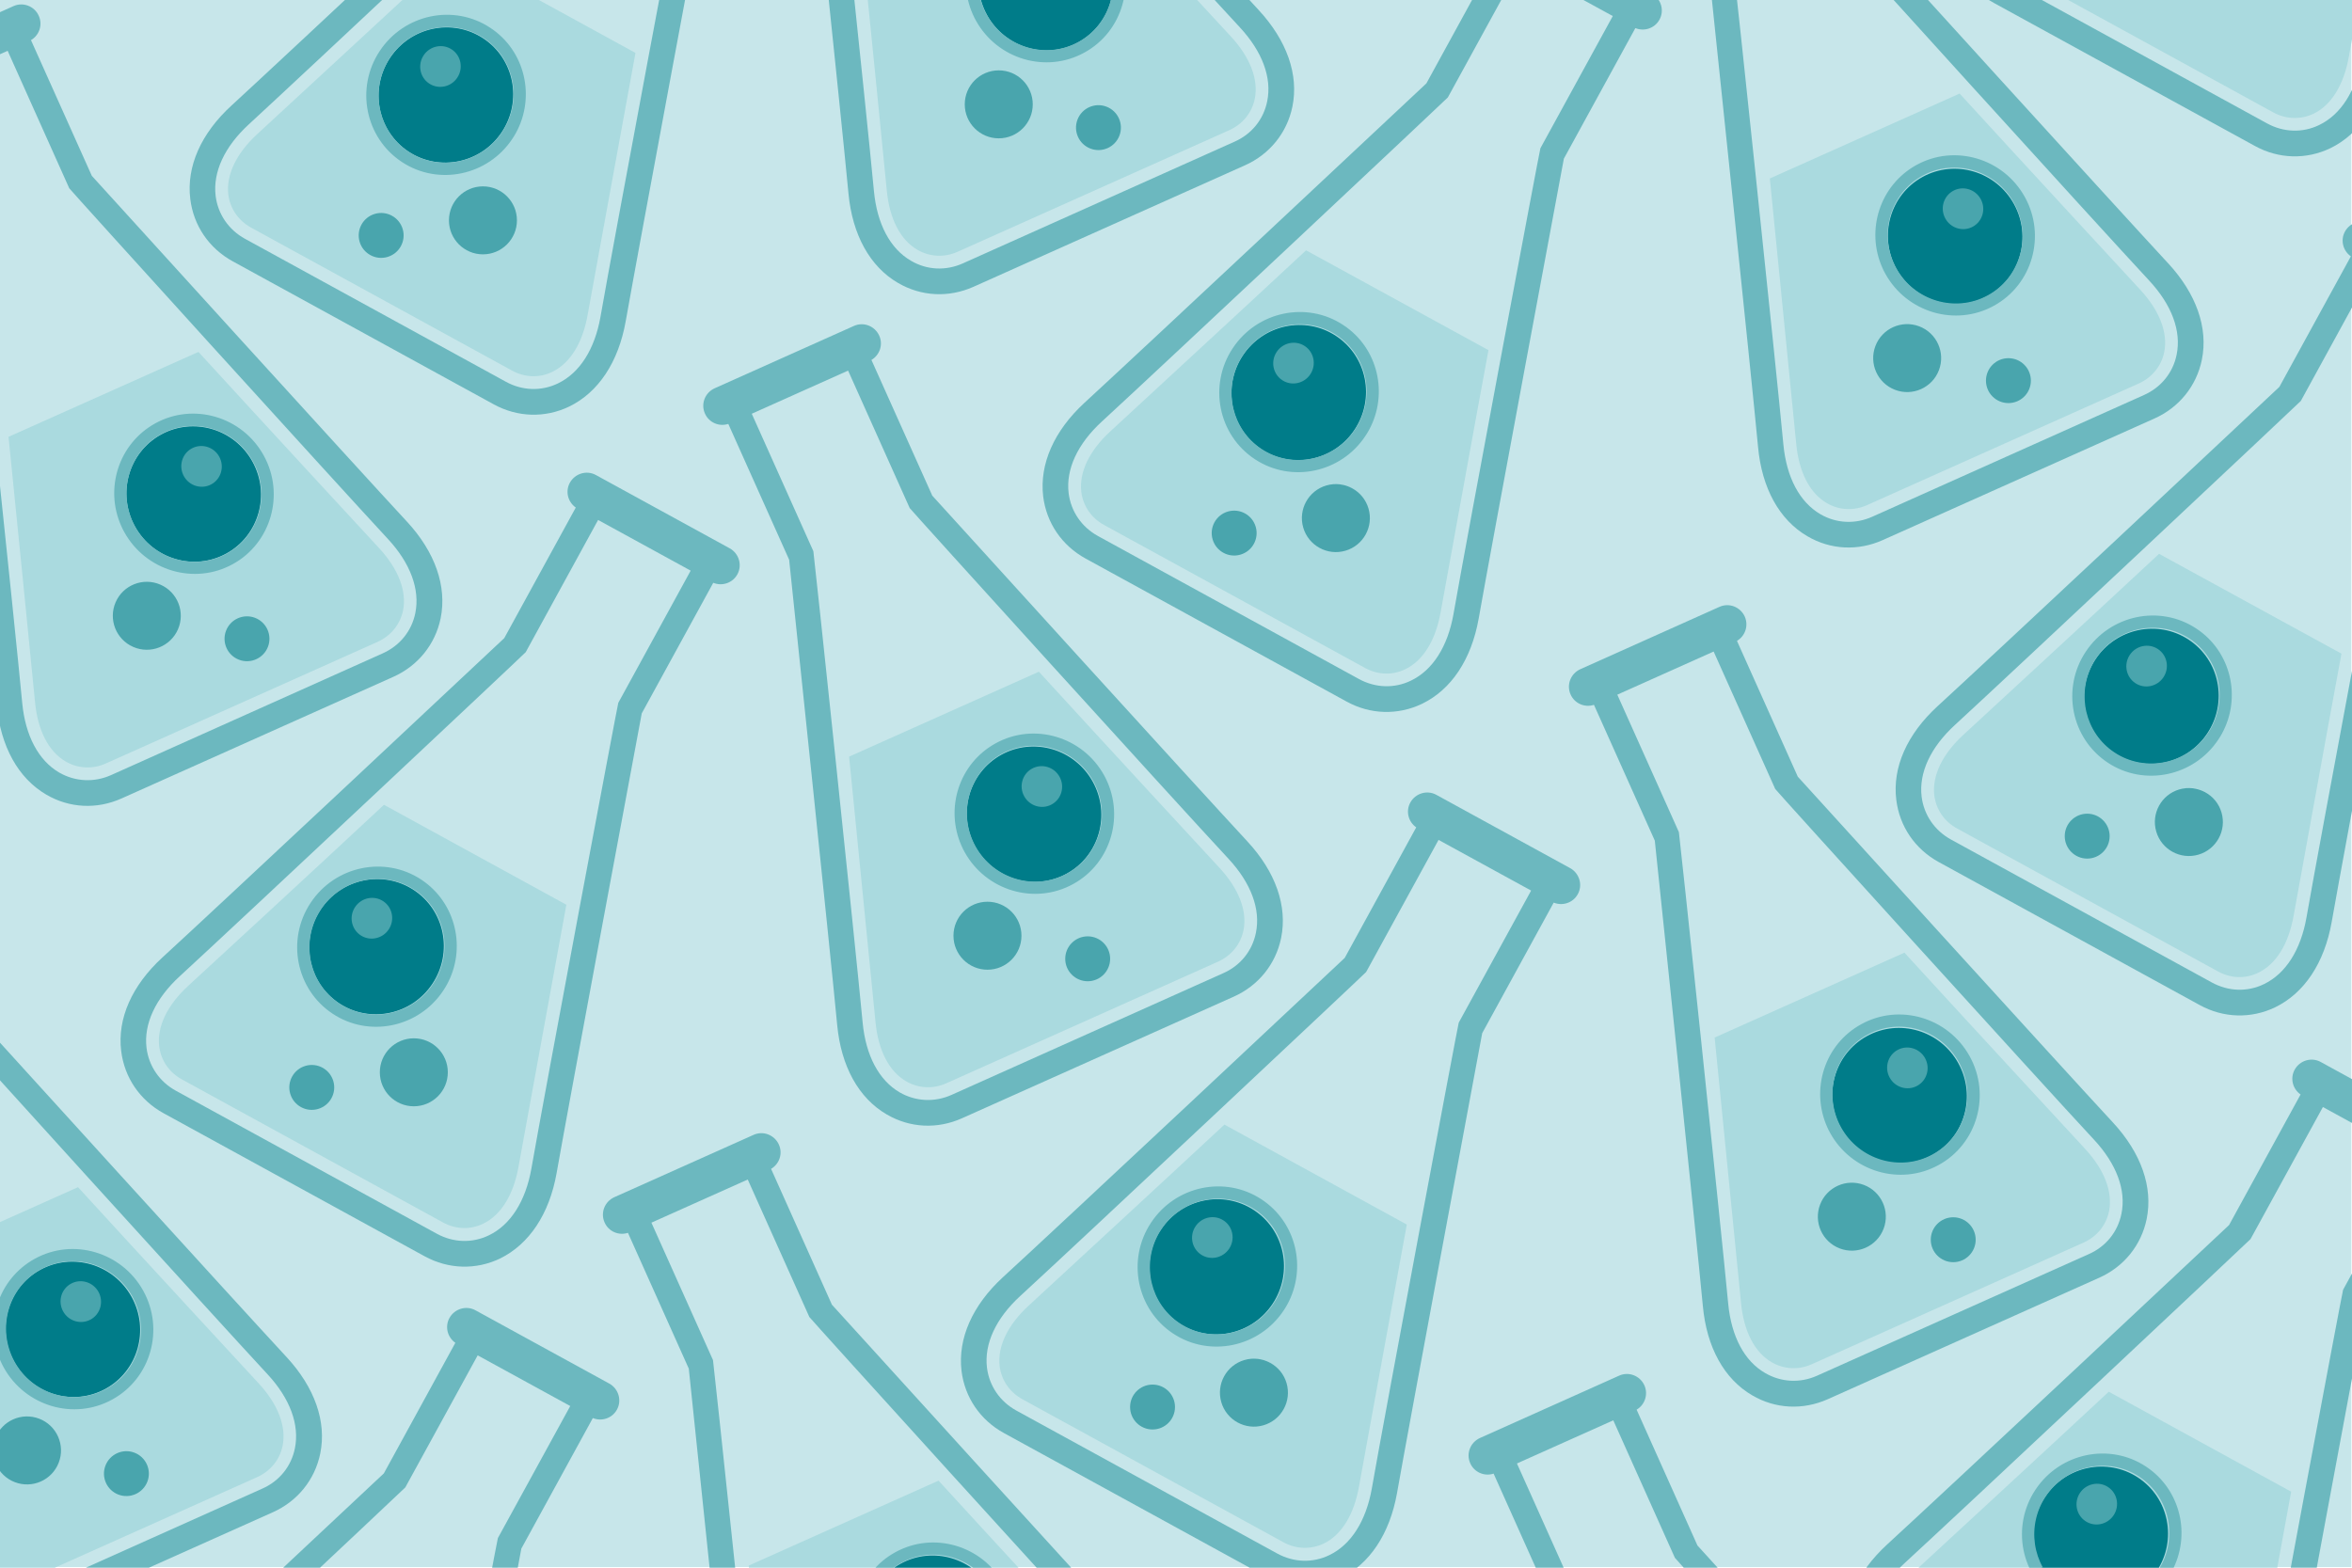 <?xml version="1.0" encoding="UTF-8"?> <!-- Generator: Adobe Illustrator 26.2.1, SVG Export Plug-In . SVG Version: 6.00 Build 0) --> <svg xmlns="http://www.w3.org/2000/svg" xmlns:xlink="http://www.w3.org/1999/xlink" version="1.1" id="Layer_1" x="0px" y="0px" viewBox="0 0 1875 1250" style="enable-background:new 0 0 1875 1250;" xml:space="preserve"> <style type="text/css"> .st0{clip-path:url(#SVGID_00000025422510010162256800000004598890115154453922_);} .st1{fill:#C7E6EA;} .st2{fill:#AADADF;} .st3{fill:#6CB8BF;} .st4{fill:#007C89;} .st5{fill:url(#SVGID_00000088090448843608393730000008213497309908382904_);} .st6{fill:#49A5AD;} .st7{fill:url(#SVGID_00000033342579197604842310000009740490207224842681_);} .st8{fill:url(#SVGID_00000098918215898113141900000014856826152142004895_);} .st9{fill:url(#SVGID_00000097498266355150940430000003679703310943754666_);} .st10{fill:url(#SVGID_00000181809730320204173760000000015193077195207857_);} .st11{fill:url(#SVGID_00000013168057071410595900000017927604204993614491_);} .st12{fill:url(#SVGID_00000114057527681930629250000008163072347425228722_);} .st13{fill:url(#SVGID_00000097494924285016854680000001851719812788544444_);} .st14{fill:url(#SVGID_00000040560595051227209500000000831229334739284866_);} .st15{fill:url(#SVGID_00000181779566439659407280000002315179609000347298_);} .st16{fill:url(#SVGID_00000096046295698809827190000001849834206078086796_);} .st17{fill:url(#SVGID_00000035522560405270334260000011359015019222625461_);} .st18{fill:url(#SVGID_00000053527254977667429070000002864757159043359388_);} .st19{clip-path:url(#SVGID_00000114056851663366387780000007857996939093326996_);} </style> <g id="a"> </g> <g id="b"> </g> <g id="c"> </g> <g id="d"> </g> <g id="e"> </g> <g id="f"> </g> <g id="g"> </g> <g id="h"> <g> <defs> <rect id="SVGID_1_" width="1875" height="1250"></rect> </defs> <clipPath id="SVGID_00000039110820311100006800000005845917796781849500_"> <use xlink:href="#SVGID_1_" style="overflow:visible;"></use> </clipPath> <g style="clip-path:url(#SVGID_00000039110820311100006800000005845917796781849500_);"> <rect x="-0.5" y="-0.5" class="st1" width="1875" height="1250"></rect> <g> <path class="st2" d="M1826.5,1189.4l-145.4-79.7c-43.1,40.2-154.9,143.3-155.9,144.2c-16.9,15.5-25.1,32.7-23.3,48.3 c1.4,11.3,8,20.9,18.2,26.5l208,114c10.2,5.6,21.9,5.9,32.1,1.1c14.2-6.8,24.2-23,28.2-45.6 C1788.7,1396.9,1815.8,1247.4,1826.5,1189.4L1826.5,1189.4z M1615.6,1350c-8.1-4.4-11-14.5-6.6-22.5c4.4-8,14.5-11,22.5-6.6 c8,4.4,11,14.5,6.6,22.5C1633.7,1351.5,1623.6,1354.4,1615.6,1350z M1694.1,1342.1c-11.7-6.4-16.1-21.2-9.6-32.9 c6.4-11.7,21.2-16,32.9-9.6s16,21.2,9.6,32.9S1705.8,1348.5,1694.1,1342.1L1694.1,1342.1z"></path> <path class="st3" d="M1818.7,1403.5c10.2-57.9,63.5-342.9,67.9-366.7l57-104.1c7.1,2.9,15.4,0.2,19.2-6.7 c4.1-7.4,1.3-16.7-6.1-20.8l-106.6-58.4c-7.4-4.1-16.7-1.3-20.8,6.1c-3.8,6.9-1.6,15.4,4.7,19.8l-57,104.1 c-17.6,16.6-229.1,214.9-272.5,254.6c-24.3,22.3-36.1,48.8-32.9,74.6c2.6,21.2,14.9,39.3,33.9,49.7l208,114 c18.9,10.4,40.9,11,60.1,1.8C1796.9,1460.1,1812.9,1436,1818.7,1403.5L1818.7,1403.5z M1764.7,1453c-13.2,6.4-28.3,5.9-41.5-1.3 l-208-114c-13.1-7.2-21.6-19.7-23.4-34.2c-2.3-19,7.1-39.3,26.5-57.1c45.1-41.4,275.2-257.5,275.8-258.4l57.7-105.3l73.8,40.4 l-57.7,105.3c-0.5,0.9-58.8,311.3-69.3,371.5C1794,1425.8,1782,1444.7,1764.7,1453L1764.7,1453z"></path> <g> <ellipse transform="matrix(0.551 -0.834 0.834 0.551 -268.404 1946.841)" class="st4" cx="1675.5" cy="1222.9" rx="54.1" ry="53.5"></ellipse> <linearGradient id="SVGID_00000141428203081480540040000014362191322188288387_" gradientUnits="userSpaceOnUse" x1="-5703.923" y1="5116.027" x2="-5575.748" y2="5116.027" gradientTransform="matrix(0.48 -0.877 -0.877 -0.48 8872.349 -1264.888)"> <stop offset="0" style="stop-color:#6CB8BF"></stop> <stop offset="1" style="stop-color:#6CB8BF"></stop> </linearGradient> <path style="fill:url(#SVGID_00000141428203081480540040000014362191322188288387_);" d="M1731.2,1253.2 c-0.9,1.6-1.8,3.1-2.8,4.6c-19.5,29.5-59.1,37.8-88.2,18.5c-29.2-19.3-37.1-59-17.6-88.4c19.5-29.5,59.1-37.8,88.2-18.5 C1738.5,1187.7,1747,1224.3,1731.2,1253.2L1731.2,1253.2z M1628.4,1197.2c-13.4,24.5-6.2,55.5,17.2,71l0,0 c24.7,16.3,58.2,9.2,74.7-15.8c16.5-25,9.8-58.6-14.8-74.9s-58.2-9.2-74.7,15.8C1629.9,1194.6,1629.1,1195.9,1628.4,1197.2 L1628.4,1197.2z"></path> <ellipse transform="matrix(0.551 -0.835 0.835 0.551 -251.429 1933.231)" class="st6" cx="1671" cy="1200.3" rx="16.3" ry="16.1"></ellipse> </g> </g> <g> <path class="st2" d="M1387.9,1038.5c2.1,22.8,10.8,39.8,24.5,47.7c9.8,5.7,21.5,6.3,32.1,1.5l216.5-96.9 c10.6-4.8,18-13.8,20.3-25c3.1-15.5-3.7-33.2-19.3-50c-0.9-0.9-104.1-112.7-143.8-156.2l-151.3,67.7 C1372.8,885.9,1387.8,1037.2,1387.9,1038.5L1387.9,1038.5z M1542.2,995.9c-3.8-8.4,0-18.2,8.4-21.9c8.4-3.8,18.2,0,21.9,8.3 s0,18.2-8.4,21.9C1555.8,1008.1,1546,1004.3,1542.2,995.9z M1454.5,977.9c-5.5-12.2,0-26.5,12.2-32c12.2-5.5,26.6,0,32,12.2 c5.5,12.2,0,26.6-12.2,32C1474.3,995.6,1459.9,990.1,1454.5,977.9L1454.5,977.9z"></path> <path class="st3" d="M1396.9,1112.6c18.4,10.8,40.3,11.9,60.1,3.1l216.5-96.9c19.7-8.8,33.5-25.9,37.8-46.8 c5.2-25.4-4.4-52.7-26.9-77c-40-43.1-234.9-257.7-251.2-275.7L1384.7,511c6.6-3.9,9.4-12.2,6.2-19.4 c-3.5-7.7-12.5-11.2-20.2-7.7l-110.9,49.7c-7.7,3.5-11.2,12.5-7.7,20.2c3.2,7.2,11.3,10.6,18.6,8.2l48.5,108.3 c2.5,24.1,32.8,312.4,38.3,371C1360.5,1074.2,1374.5,1099.6,1396.9,1112.6L1396.9,1112.6z M1377.7,1039.4 c-5.7-60.9-38.9-374.9-39.3-375.9l-49.1-109.6l76.8-34.4l49.1,109.6c0.4,1,212.5,234.9,254.2,279.7c17.9,19.3,25.7,40.2,21.8,59 c-2.9,14.4-12.4,26.2-26.1,32.2l-216.5,96.9c-13.6,6.1-28.7,5.3-41.4-2.1C1390.6,1085.3,1380.2,1065.6,1377.7,1039.4 L1377.7,1039.4z"></path> <g> <ellipse transform="matrix(0.876 -0.482 0.482 0.876 -233.114 839.125)" class="st4" cx="1514.6" cy="872.7" rx="53.5" ry="54.1"></ellipse> <linearGradient id="SVGID_00000065046916075866987870000013960298302906643116_" gradientUnits="userSpaceOnUse" x1="-5028.087" y1="2433.994" x2="-4899.913" y2="2433.994" gradientTransform="matrix(-0.409 -0.913 0.913 -0.409 -2735.444 -2663.162)"> <stop offset="0" style="stop-color:#6CB8BF"></stop> <stop offset="1" style="stop-color:#6CB8BF"></stop> </linearGradient> <path style="fill:url(#SVGID_00000065046916075866987870000013960298302906643116_);" d="M1483.7,816.7 c30.6-16.9,69.4-5.4,86.5,25.5c17.1,30.9,6,69.9-24.7,86.7c-30.6,16.9-69.4,5.4-86.5-25.5c-0.9-1.6-1.7-3.2-2.4-4.8 C1443.2,868.5,1454.6,832.7,1483.7,816.7z M1561.6,846.9c-14.4-26.2-47.3-36-73.2-21.7c-25.9,14.3-35.2,47.2-20.8,73.5 c14.4,26.2,47.3,36,73.2,21.7l0,0c24.6-13.5,34.3-43.9,22.8-69.4C1563,849.6,1562.3,848.2,1561.6,846.9L1561.6,846.9z"></path> <ellipse transform="matrix(0.876 -0.482 0.482 0.876 -221.807 839.125)" class="st6" cx="1520.8" cy="850.9" rx="16.1" ry="16.3"></ellipse> </g> <ellipse transform="matrix(0.356 -0.934 0.934 0.356 44.315 2004.476)" class="st6" cx="1477.2" cy="970.1" rx="27.1" ry="27.1"></ellipse> <circle class="st6" cx="1557.1" cy="988.5" r="17.9"></circle> </g> <g> <path class="st2" d="M1866.6,521.2l-145.4-79.6c-43.1,40.2-154.9,143.3-155.9,144.2c-16.9,15.5-25.1,32.7-23.3,48.3 c1.4,11.3,8,21,18.2,26.5l208,114c10.2,5.6,21.9,6,32.1,1c14.2-6.8,24.2-23,28.2-45.6C1828.8,728.7,1855.8,579.1,1866.6,521.2 L1866.6,521.2z M1655.6,681.8c-8.1-4.4-11-14.5-6.6-22.5c4.4-8,14.5-11,22.5-6.6c8,4.4,11,14.5,6.6,22.5 C1673.7,683.2,1663.7,686.2,1655.6,681.8z M1734.2,673.8c-11.7-6.4-16.1-21.2-9.6-32.9c6.4-11.7,21.2-16,32.9-9.6 s16,21.2,9.6,32.9C1760.6,676,1745.9,680.3,1734.2,673.8L1734.2,673.8z"></path> <path class="st3" d="M1858.8,735.2c10.2-58,63.5-342.9,67.9-366.7l57-104.1c7.1,2.9,15.4,0.2,19.2-6.7 c4.1-7.4,1.3-16.7-6.1-20.8l-106.6-58.4c-7.4-4.1-16.7-1.3-20.8,6.1c-3.8,6.9-1.6,15.4,4.7,19.8l-57,104.1 c-17.6,16.6-229.1,214.9-272.5,254.6c-24.3,22.3-36.1,48.8-32.9,74.6c2.6,21.2,14.9,39.3,33.9,49.7l208,114 c18.9,10.4,40.9,11,60.1,1.8C1837,791.9,1853,767.8,1858.8,735.2L1858.8,735.2z M1804.8,784.7c-13.2,6.4-28.3,5.9-41.5-1.3 l-208-114c-13.1-7.2-21.6-19.7-23.4-34.2c-2.3-19,7.1-39.3,26.5-57.1c45.1-41.4,275.2-257.5,275.8-258.4l57.7-105.4l73.8,40.4 L1908,360.1c-0.5,1-58.8,311.3-69.3,371.5C1834.1,757.6,1822.1,776.4,1804.8,784.7L1804.8,784.7z"></path> <g> <ellipse transform="matrix(0.551 -0.834 0.834 0.551 307.163 1680.394)" class="st4" cx="1715.6" cy="554.7" rx="54.1" ry="53.5"></ellipse> <linearGradient id="SVGID_00000018923686210674570730000012731325650155948956_" gradientUnits="userSpaceOnUse" x1="-5098.603" y1="5401.974" x2="-4970.428" y2="5401.974" gradientTransform="matrix(0.48 -0.877 -0.877 -0.48 8872.349 -1264.888)"> <stop offset="0" style="stop-color:#6CB8BF"></stop> <stop offset="1" style="stop-color:#6CB8BF"></stop> </linearGradient> <path style="fill:url(#SVGID_00000018923686210674570730000012731325650155948956_);" d="M1771.3,585c-0.9,1.6-1.8,3.1-2.8,4.6 c-19.5,29.5-59.1,37.8-88.2,18.5c-29.2-19.3-37.1-59-17.6-88.4c19.5-29.5,59.1-37.8,88.2-18.5 C1778.6,519.4,1787.1,556.1,1771.3,585z M1668.5,529c-13.4,24.5-6.2,55.5,17.2,71l0,0c24.7,16.3,58.2,9.2,74.7-15.8 c16.5-25,9.8-58.6-14.8-74.9c-24.7-16.3-58.2-9.2-74.7,15.7C1670,526.3,1669.2,527.6,1668.5,529L1668.5,529z"></path> <ellipse transform="matrix(0.551 -0.835 0.835 0.551 324.15 1666.69)" class="st6" cx="1711.1" cy="532.1" rx="16.3" ry="16.1"></ellipse> </g> <ellipse transform="matrix(0.96 -0.28 0.28 0.96 -113.584 515.439)" class="st6" cx="1745" cy="654.8" rx="27.1" ry="27.1"></ellipse> <circle class="st6" cx="1663.9" cy="666.7" r="17.9"></circle> </g> <g> <path class="st2" d="M1431.9,353.5c2.1,22.8,10.8,39.8,24.5,47.7c9.8,5.7,21.5,6.3,32.1,1.5l216.5-96.9 c10.6-4.8,18-13.9,20.3-25c3.1-15.5-3.7-33.2-19.3-50c-0.9-0.9-104.1-112.7-143.8-156.2l-151.3,67.7 C1416.8,200.9,1431.8,352.2,1431.9,353.5L1431.9,353.5z M1586.2,310.9c-3.8-8.4,0-18.2,8.4-21.9c8.4-3.8,18.2,0,21.9,8.4 s0,18.2-8.4,21.9C1599.8,323.1,1590,319.3,1586.2,310.9z M1498.5,292.9c-5.5-12.2,0-26.5,12.2-32c12.2-5.5,26.6,0,32,12.2 c5.5,12.2,0,26.6-12.2,32C1518.3,310.6,1503.9,305.1,1498.5,292.9L1498.5,292.9z"></path> <path class="st3" d="M1440.9,427.6c18.4,10.8,40.3,11.9,60.1,3l216.5-96.9c19.7-8.8,33.5-25.9,37.8-46.8 c5.2-25.4-4.4-52.7-26.9-77c-40-43.1-234.9-257.7-251.2-275.7L1428.7-174c6.6-3.9,9.4-12.2,6.2-19.4 c-3.5-7.7-12.5-11.2-20.2-7.7l-110.9,49.7c-7.7,3.5-11.2,12.5-7.7,20.2c3.2,7.2,11.3,10.6,18.6,8.2l48.5,108.3 c2.5,24.1,32.8,312.4,38.3,371C1404.5,389.2,1418.5,414.6,1440.9,427.6L1440.9,427.6z M1421.7,354.4 c-5.7-60.9-38.9-374.9-39.3-375.9l-49.1-109.6l76.8-34.4l49.1,109.6c0.4,1,212.5,234.9,254.2,279.7c17.9,19.3,25.7,40.2,21.8,59 c-2.9,14.4-12.4,26.1-26.1,32.2L1492.6,412c-13.6,6.1-28.7,5.4-41.4-2C1434.6,400.3,1424.2,380.6,1421.7,354.4L1421.7,354.4z"></path> <g> <ellipse transform="matrix(0.876 -0.482 0.482 0.876 102.86 775.328)" class="st4" cx="1558.6" cy="187.7" rx="53.5" ry="54.1"></ellipse> <linearGradient id="SVGID_00000125590806173251176610000016743548847843105965_" gradientUnits="userSpaceOnUse" x1="-4420.874" y1="2754.077" x2="-4292.7" y2="2754.077" gradientTransform="matrix(-0.409 -0.913 0.913 -0.409 -2735.444 -2663.162)"> <stop offset="0" style="stop-color:#6CB8BF"></stop> <stop offset="1" style="stop-color:#6CB8BF"></stop> </linearGradient> <path style="fill:url(#SVGID_00000125590806173251176610000016743548847843105965_);" d="M1527.7,131.6 c30.6-16.9,69.4-5.4,86.5,25.5c17.1,30.9,6,69.9-24.7,86.7c-30.6,16.9-69.4,5.4-86.5-25.5c-0.9-1.6-1.7-3.2-2.4-4.8 C1487.2,183.5,1498.6,147.7,1527.7,131.6L1527.7,131.6z M1605.6,161.9c-14.4-26.2-47.3-36-73.2-21.7 c-25.9,14.3-35.2,47.2-20.8,73.5c14.4,26.2,47.3,36,73.2,21.7l0,0c24.6-13.5,34.3-43.9,22.8-69.4 C1607,164.6,1606.3,163.2,1605.6,161.9L1605.6,161.9z"></path> <ellipse transform="matrix(0.876 -0.482 0.482 0.876 114.082 775.402)" class="st6" cx="1564.9" cy="165.9" rx="16.1" ry="16.3"></ellipse> </g> <ellipse transform="matrix(0.356 -0.934 0.934 0.356 712.589 1604.738)" class="st6" cx="1521.1" cy="285.1" rx="27.1" ry="27.1"></ellipse> <circle class="st6" cx="1601.1" cy="303.5" r="17.9"></circle> </g> <g> <path class="st2" d="M1910.6-163.8l-145.4-79.6c-43.1,40.2-154.9,143.3-155.9,144.2c-16.9,15.5-25.1,32.7-23.3,48.3 c1.4,11.3,8,21,18.2,26.5l208,114c10.2,5.6,21.9,5.9,32.1,1.1c14.2-6.8,24.2-23,28.2-45.6 C1872.8,43.7,1899.8-105.9,1910.6-163.8L1910.6-163.8z M1699.6-3.3c-8.1-4.4-11-14.5-6.6-22.5c4.4-8,14.5-11,22.5-6.6 c8,4.4,11,14.5,6.6,22.5C1717.7-1.8,1707.7,1.1,1699.6-3.3z M1778.2-11.2c-11.7-6.4-16.1-21.2-9.6-32.9 c6.4-11.7,21.2-16,32.9-9.6s16,21.2,9.6,32.9C1804.6-9,1789.9-4.7,1778.2-11.2L1778.2-11.2z"></path> <path class="st3" d="M1902.8,50.2c10.2-58,63.5-342.9,67.9-366.7l57-104.1c7.1,2.9,15.4,0.2,19.2-6.7c4.1-7.4,1.3-16.7-6.1-20.8 l-106.6-58.4c-7.4-4.1-16.7-1.3-20.8,6.1c-3.8,6.9-1.6,15.4,4.7,19.8l-57,104.1c-17.6,16.6-229.1,214.9-272.5,254.6 c-24.3,22.3-36.1,48.8-32.9,74.6c2.6,21.2,14.9,39.3,33.9,49.7l208,114c18.9,10.4,40.9,11,60.1,1.8 C1881,106.9,1897,82.8,1902.8,50.2L1902.8,50.2z M1848.8,99.7c-13.2,6.4-28.3,5.9-41.5-1.3l-208-114 c-13.1-7.2-21.6-19.7-23.4-34.2c-2.3-19,7.1-39.3,26.5-57.1c45.1-41.4,275.2-257.5,275.8-258.4l57.7-105.4l73.8,40.4L1952-324.9 c-0.5,1-58.8,311.3-69.3,371.5C1878.1,72.6,1866.1,91.4,1848.8,99.7L1848.8,99.7z"></path> </g> <g> <path class="st2" d="M1121.5,976.4l-145.4-79.7c-43.1,40.2-155,143.3-155.9,144.2c-16.9,15.5-25.1,32.7-23.3,48.3 c1.4,11.3,8,20.9,18.2,26.5l208,114c10.2,5.6,21.9,5.9,32.1,1.1c14.2-6.8,24.2-23,28.2-45.6 C1083.7,1183.9,1110.8,1034.3,1121.5,976.4L1121.5,976.4z M910.5,1137c-8.1-4.4-11-14.5-6.6-22.5c4.4-8,14.5-11,22.5-6.6 c8,4.4,11,14.5,6.6,22.5C928.7,1138.5,918.6,1141.4,910.5,1137z M989.1,1129.1c-11.7-6.4-16.1-21.2-9.6-32.9 c6.4-11.7,21.2-16,32.9-9.6c11.7,6.4,16,21.2,9.6,32.9S1000.8,1135.5,989.1,1129.1L989.1,1129.1z"></path> <path class="st3" d="M1113.7,1190.5c10.2-57.9,63.5-342.9,67.9-366.7l57-104.1c7.1,2.9,15.4,0.2,19.2-6.7 c4.1-7.4,1.3-16.7-6.1-20.8l-106.6-58.4c-7.4-4.1-16.7-1.3-20.8,6.1c-3.8,6.9-1.6,15.4,4.7,19.8l-57,104.1 c-17.6,16.6-229.1,214.9-272.5,254.6c-24.3,22.4-36,48.8-33,74.6c2.6,21.2,14.9,39.3,33.9,49.7l208,114 c19,10.4,40.9,11,60.1,1.8C1091.9,1247.1,1107.9,1223,1113.7,1190.5L1113.7,1190.5z M1059.7,1240c-13.2,6.4-28.3,5.9-41.5-1.3 l-208-114c-13.1-7.2-21.6-19.7-23.4-34.2c-2.3-19,7.1-39.3,26.5-57.1c45.1-41.4,275.3-257.5,275.8-258.4l57.7-105.3l73.8,40.4 l-57.7,105.3c-0.5,1-58.8,311.3-69.3,371.5C1089,1212.8,1077,1231.7,1059.7,1240L1059.7,1240z"></path> <g> <ellipse transform="matrix(0.551 -0.834 0.834 0.551 -407.077 1263.023)" class="st4" cx="970.5" cy="1009.9" rx="54.1" ry="53.5"></ellipse> <linearGradient id="SVGID_00000163042630118082078150000012244145112460395137_" gradientUnits="userSpaceOnUse" x1="-5855.863" y1="5836.649" x2="-5727.688" y2="5836.649" gradientTransform="matrix(0.48 -0.877 -0.877 -0.48 8872.349 -1264.888)"> <stop offset="0" style="stop-color:#6CB8BF"></stop> <stop offset="1" style="stop-color:#6CB8BF"></stop> </linearGradient> <path style="fill:url(#SVGID_00000163042630118082078150000012244145112460395137_);" d="M1026.2,1040.2 c-0.9,1.6-1.8,3.1-2.8,4.6c-19.5,29.5-59.1,37.8-88.2,18.5c-29.2-19.3-37.1-59-17.6-88.4c19.5-29.5,59.1-37.8,88.2-18.5 C1033.5,974.7,1042,1011.3,1026.2,1040.2z M923.4,984.2c-13.4,24.5-6.2,55.5,17.2,71l0,0c24.7,16.3,58.2,9.2,74.7-15.8 c16.5-25,9.9-58.6-14.8-74.9c-24.7-16.3-58.2-9.2-74.7,15.8C924.9,981.6,924.1,982.9,923.4,984.2L923.4,984.2z"></path> <ellipse transform="matrix(0.551 -0.835 0.835 0.551 -390.205 1249.362)" class="st6" cx="966" cy="987.3" rx="16.3" ry="16.1"></ellipse> </g> <ellipse transform="matrix(0.96 -0.28 0.28 0.96 -271.076 324.81)" class="st6" cx="999.9" cy="1110" rx="27.1" ry="27.1"></ellipse> <circle class="st6" cx="918.8" cy="1121.9" r="17.9"></circle> </g> <g> <path class="st2" d="M697.9,814.5c2.1,22.8,10.8,39.8,24.5,47.7c9.8,5.7,21.5,6.3,32.1,1.5L971,766.8c10.6-4.8,18-13.8,20.3-25 c3.1-15.5-3.7-33.2-19.3-50c-0.9-0.9-104.1-112.7-143.8-156.2l-151.3,67.7C682.8,661.9,697.8,813.2,697.9,814.5L697.9,814.5z M852.2,771.9c-3.8-8.4,0-18.2,8.4-21.9c8.4-3.8,18.2,0,21.9,8.3s0,18.2-8.4,21.9C865.8,784.1,856,780.3,852.2,771.9z M764.5,753.9c-5.5-12.2,0-26.5,12.2-32c12.2-5.5,26.6,0,32,12.2c5.5,12.2,0,26.6-12.2,32C784.3,771.6,769.9,766.1,764.5,753.9z "></path> <path class="st3" d="M706.9,888.6c18.5,10.8,40.3,11.9,60.1,3l216.5-96.9c19.7-8.8,33.5-25.9,37.8-46.8 c5.2-25.4-4.4-52.7-26.9-77c-40-43.1-234.9-257.7-251.2-275.7L694.7,287c6.6-3.9,9.5-12.2,6.2-19.4c-3.5-7.7-12.5-11.2-20.2-7.7 l-111,49.7c-7.7,3.5-11.2,12.5-7.7,20.2c3.2,7.2,11.3,10.6,18.6,8.2l48.5,108.3c2.5,24.1,32.8,312.4,38.3,371 C670.5,850.2,684.5,875.6,706.9,888.6L706.9,888.6z M687.7,815.4c-5.7-60.9-38.9-374.9-39.3-375.9l-49.1-109.6l76.8-34.4 l49.1,109.6c0.4,1,212.5,234.9,254.2,279.7c17.9,19.3,25.7,40.2,21.8,59c-2.9,14.4-12.4,26.2-26.1,32.2L758.6,873 c-13.6,6.1-28.7,5.3-41.4-2C700.6,861.3,690.2,841.6,687.7,815.4L687.7,815.4z"></path> <g> <ellipse transform="matrix(0.876 -0.482 0.482 0.876 -210.686 478.398)" class="st4" cx="824.6" cy="648.7" rx="53.5" ry="54.1"></ellipse> <linearGradient id="SVGID_00000084506808314095388270000001652274184366306205_" gradientUnits="userSpaceOnUse" x1="-4541.676" y1="1895.774" x2="-4413.502" y2="1895.774" gradientTransform="matrix(-0.409 -0.913 0.913 -0.409 -2735.444 -2663.162)"> <stop offset="0" style="stop-color:#6CB8BF"></stop> <stop offset="1" style="stop-color:#6CB8BF"></stop> </linearGradient> <path style="fill:url(#SVGID_00000084506808314095388270000001652274184366306205_);" d="M793.7,592.7 c30.6-16.9,69.4-5.4,86.5,25.5c17,30.9,6,69.9-24.7,86.7c-30.6,16.9-69.4,5.4-86.5-25.5c-0.9-1.6-1.7-3.2-2.4-4.8 C753.1,644.5,764.6,608.7,793.7,592.7L793.7,592.7z M871.6,622.9c-14.5-26.2-47.3-36-73.2-21.7c-25.9,14.3-35.2,47.2-20.8,73.5 c14.5,26.2,47.3,36,73.2,21.7l0,0c24.6-13.5,34.3-43.9,22.8-69.4C873,625.6,872.3,624.2,871.6,622.9L871.6,622.9z"></path> <ellipse transform="matrix(0.876 -0.482 0.482 0.876 -199.321 478.501)" class="st6" cx="830.8" cy="626.8" rx="16.1" ry="16.3"></ellipse> </g> <circle class="st6" cx="787.2" cy="746.1" r="27.1"></circle> <circle class="st6" cx="867.1" cy="764.5" r="17.9"></circle> </g> <g> <path class="st2" d="M706.9,151.5c2.1,22.8,10.8,39.8,24.5,47.7c9.8,5.7,21.5,6.3,32.1,1.5L980,103.8c10.6-4.8,18-13.8,20.3-25 c3.1-15.5-3.7-33.2-19.3-50C980,27.9,876.8-83.9,837.1-127.4L685.8-59.7C691.8-1.1,706.8,150.2,706.9,151.5L706.9,151.5z M861.2,108.9c-3.8-8.4,0-18.2,8.4-21.9c8.4-3.8,18.2,0,21.9,8.3s0,18.2-8.4,21.9C874.8,121.1,865,117.3,861.2,108.9z M773.5,90.9c-5.5-12.2,0-26.6,12.2-32c12.2-5.5,26.6,0,32,12.2c5.5,12.2,0,26.6-12.2,32C793.3,108.6,778.9,103.1,773.5,90.9z"></path> <path class="st3" d="M715.9,225.6c18.5,10.8,40.3,11.9,60.1,3.1l216.5-96.9c19.7-8.8,33.5-25.9,37.8-46.8 c5.2-25.4-4.4-52.7-26.9-77c-40-43.1-234.9-257.7-251.2-275.7L703.7-376c6.6-3.9,9.5-12.2,6.2-19.4c-3.5-7.7-12.5-11.2-20.2-7.7 l-111,49.7c-7.7,3.5-11.2,12.5-7.7,20.2c3.2,7.2,11.3,10.6,18.6,8.2l48.5,108.3c2.5,24.1,32.8,312.4,38.3,371 C679.5,187.2,693.5,212.6,715.9,225.6L715.9,225.6z M696.7,152.4c-5.7-60.9-38.9-374.9-39.3-375.9l-49.1-109.6l76.8-34.4 l49.1,109.6c0.4,1,212.5,234.9,254.2,279.7c17.9,19.3,25.7,40.2,21.8,59c-2.9,14.4-12.4,26.2-26.1,32.2L767.6,210 c-13.6,6.1-28.7,5.4-41.4-2.1C709.6,198.3,699.2,178.6,696.7,152.4L696.7,152.4z"></path> <g> <ellipse transform="matrix(0.876 -0.482 0.482 0.876 110.33 400.442)" class="st4" cx="833.6" cy="-14.2" rx="53.5" ry="54.1"></ellipse> <linearGradient id="SVGID_00000085245437333668091910000017908942297041288079_" gradientUnits="userSpaceOnUse" x1="-3940.24" y1="2174.923" x2="-3812.066" y2="2174.923" gradientTransform="matrix(-0.409 -0.913 0.913 -0.409 -2735.444 -2663.162)"> <stop offset="0" style="stop-color:#6CB8BF"></stop> <stop offset="1" style="stop-color:#6CB8BF"></stop> </linearGradient> <path style="fill:url(#SVGID_00000085245437333668091910000017908942297041288079_);" d="M802.7-70.3 c30.6-16.9,69.4-5.4,86.5,25.5c17,30.9,6,69.9-24.7,86.7c-30.6,16.9-69.4,5.4-86.5-25.5c-0.9-1.6-1.7-3.2-2.4-4.8 C762.1-18.5,773.6-54.3,802.7-70.3L802.7-70.3z M880.6-40.1c-14.5-26.2-47.3-36-73.2-21.7c-25.9,14.3-35.2,47.2-20.8,73.5 c14.5,26.2,47.3,36,73.2,21.7l0,0C884.4,19.8,894-10.5,882.6-36C882-37.4,881.3-38.8,880.6-40.1L880.6-40.1z"></path> </g> <circle class="st6" cx="796.2" cy="83.2" r="27.1"></circle> <ellipse transform="matrix(0.356 -0.934 0.934 0.356 468.99 883.906)" class="st6" cx="876.1" cy="101.5" rx="17.9" ry="17.9"></ellipse> </g> <g> <path class="st2" d="M1186.6,279.2l-145.4-79.6c-43.1,40.2-155,143.3-155.9,144.2c-16.9,15.5-25.1,32.7-23.3,48.3 c1.4,11.3,8,21,18.2,26.5l208,114c10.2,5.6,21.9,6,32.1,1c14.2-6.8,24.2-23,28.2-45.6C1148.8,486.7,1175.8,337.1,1186.6,279.2 L1186.6,279.2z M975.6,439.8c-8.1-4.4-11-14.5-6.6-22.5c4.4-8,14.5-11,22.5-6.6c8,4.4,11,14.5,6.6,22.5 C993.7,441.2,983.7,444.2,975.6,439.8z M1054.2,431.8c-11.7-6.4-16.1-21.2-9.6-32.9c6.4-11.7,21.2-16,32.9-9.6s16,21.2,9.6,32.9 C1080.6,434,1065.9,438.3,1054.2,431.8L1054.2,431.8z"></path> <path class="st3" d="M1178.8,493.2c10.2-58,63.5-342.9,67.9-366.7l57-104.1c7.1,2.9,15.4,0.2,19.2-6.7 c4.1-7.4,1.3-16.7-6.1-20.8l-106.6-58.4c-7.4-4.1-16.7-1.3-20.8,6.1c-3.8,6.9-1.6,15.4,4.7,19.8l-57,104.1 C1119.4,83.1,908,281.3,864.6,321.1c-24.3,22.4-36,48.8-33,74.6c2.6,21.2,14.9,39.3,33.9,49.7l208,114 c18.9,10.4,40.9,11,60.1,1.8C1157,549.9,1173,525.8,1178.8,493.2L1178.8,493.2z M1124.8,542.7c-13.2,6.4-28.3,5.9-41.5-1.3 l-208-114c-13.1-7.2-21.6-19.7-23.4-34.2c-2.3-19,7.1-39.3,26.5-57.1c45.1-41.4,275.2-257.5,275.8-258.4l57.7-105.3l73.8,40.4 L1228,118.2c-0.5,0.9-58.8,311.3-69.3,371.5C1154.1,515.6,1142.1,534.4,1124.8,542.7L1124.8,542.7z"></path> <g> <ellipse transform="matrix(0.551 -0.834 0.834 0.551 203.918 1004.414)" class="st4" cx="1035.6" cy="312.7" rx="54.1" ry="53.5"></ellipse> <linearGradient id="SVGID_00000178887638302961360340000012827603488758461826_" gradientUnits="userSpaceOnUse" x1="-5213.103" y1="6114.607" x2="-5084.928" y2="6114.607" gradientTransform="matrix(0.48 -0.877 -0.877 -0.48 8872.349 -1264.888)"> <stop offset="0" style="stop-color:#6CB8BF"></stop> <stop offset="1" style="stop-color:#6CB8BF"></stop> </linearGradient> <path style="fill:url(#SVGID_00000178887638302961360340000012827603488758461826_);" d="M1091.3,343c-0.9,1.6-1.8,3.1-2.8,4.6 c-19.5,29.5-59.1,37.8-88.2,18.5c-29.2-19.3-37.1-59-17.6-88.4c19.5-29.5,59.1-37.8,88.2-18.5 C1098.6,277.4,1107.1,314.1,1091.3,343L1091.3,343z M988.5,287c-13.4,24.5-6.2,55.5,17.2,71l0,0c24.7,16.3,58.2,9.2,74.7-15.8 c16.5-25,9.8-58.6-14.8-74.9s-58.2-9.2-74.7,15.8C990,284.3,989.2,285.6,988.5,287L988.5,287z"></path> <ellipse transform="matrix(0.551 -0.835 0.835 0.551 220.794 990.651)" class="st6" cx="1031.1" cy="290.1" rx="16.3" ry="16.1"></ellipse> </g> <ellipse transform="matrix(0.96 -0.28 0.28 0.96 -73 315.11)" class="st6" cx="1065" cy="412.7" rx="27.1" ry="27.1"></ellipse> <ellipse transform="matrix(0.96 -0.28 0.28 0.96 -79.594 292.837)" class="st6" cx="983.9" cy="424.7" rx="17.9" ry="17.9"></ellipse> </g> <g> <path class="st2" d="M451.5,721.4l-145.4-79.7C263,682,151.2,785.1,150.2,785.9c-16.9,15.5-25.1,32.7-23.3,48.3 c1.4,11.3,8,21,18.2,26.5l208,114c10.2,5.6,21.9,6,32.1,1c14.2-6.8,24.2-23,28.2-45.6C413.7,928.9,440.8,779.3,451.5,721.4 L451.5,721.4z M240.6,882c-8.1-4.4-11-14.5-6.6-22.5c4.4-8,14.5-11,22.5-6.6c8,4.4,11,14.5,6.6,22.5 C258.7,883.4,248.6,886.4,240.6,882L240.6,882z M319.1,874.1c-11.7-6.4-16.1-21.2-9.6-32.9c6.4-11.7,21.2-16,32.9-9.6 s16,21.2,9.6,32.9S330.8,880.5,319.1,874.1L319.1,874.1z"></path> <path class="st3" d="M443.7,935.5c10.2-58,63.5-342.9,67.9-366.7l57-104.1c7.1,2.9,15.4,0.2,19.2-6.7c4.1-7.4,1.3-16.7-6.1-20.8 l-106.6-58.4c-7.4-4.1-16.7-1.3-20.8,6.1c-3.8,6.9-1.6,15.4,4.7,19.8l-57,104.1c-17.6,16.6-229.1,214.9-272.5,254.6 c-24.3,22.3-36.1,48.8-32.9,74.6c2.6,21.2,14.9,39.3,33.9,49.7l208,114c19,10.4,40.9,11,60.1,1.8 C421.9,992.1,437.9,968,443.7,935.5L443.7,935.5z M389.7,985c-13.2,6.4-28.4,5.9-41.5-1.3l-208-114 c-13.1-7.2-21.6-19.7-23.4-34.2c-2.3-19,7.1-39.3,26.5-57.1C188.4,737,418.6,520.9,419.1,520l57.7-105.4l73.8,40.4l-57.7,105.4 c-0.5,1-58.8,311.3-69.3,371.5C419,957.8,407,976.7,389.7,985z"></path> <g> <ellipse transform="matrix(0.551 -0.834 0.834 0.551 -495.002 589.518)" class="st4" cx="300.5" cy="754.9" rx="54.1" ry="53.5"></ellipse> <linearGradient id="SVGID_00000177449319553746344820000007856181133570864825_" gradientUnits="userSpaceOnUse" x1="-5954.163" y1="6546.76" x2="-5825.988" y2="6546.76" gradientTransform="matrix(0.48 -0.877 -0.877 -0.48 8872.349 -1264.888)"> <stop offset="0" style="stop-color:#6CB8BF"></stop> <stop offset="1" style="stop-color:#6CB8BF"></stop> </linearGradient> <path style="fill:url(#SVGID_00000177449319553746344820000007856181133570864825_);" d="M356.2,785.2 c-0.9,1.6-1.8,3.1-2.8,4.6c-19.5,29.5-59.1,37.8-88.2,18.5c-29.2-19.3-37.1-59-17.6-88.4c19.5-29.5,59.1-37.8,88.3-18.5 C363.5,719.7,372.1,756.3,356.2,785.2L356.2,785.2z M253.4,729.2c-13.4,24.5-6.2,55.5,17.2,71l0,0 c24.7,16.3,58.2,9.2,74.7-15.8c16.5-25,9.9-58.6-14.9-74.9c-24.7-16.3-58.2-9.2-74.7,15.8C254.9,726.6,254.1,727.9,253.4,729.2 L253.4,729.2z"></path> <ellipse transform="matrix(0.551 -0.835 0.835 0.551 -478.227 575.848)" class="st6" cx="296.1" cy="732.4" rx="16.3" ry="16.1"></ellipse> </g> <circle class="st6" cx="329.9" cy="855" r="27.1"></circle> <ellipse transform="matrix(0.96 -0.28 0.28 0.96 -233.039 104.492)" class="st6" cx="248.8" cy="866.9" rx="17.9" ry="17.9"></ellipse> </g> <g> <path class="st2" d="M27.9,559.5c2.1,22.8,10.8,39.8,24.5,47.7c9.8,5.7,21.5,6.3,32.1,1.5L301,511.8c10.6-4.8,18-13.9,20.3-25 c3.1-15.5-3.7-33.2-19.3-50c-0.9-0.9-104.1-112.7-143.8-156.2L6.8,348.3C12.8,406.9,27.8,558.2,27.9,559.5z M182.2,516.9 c-3.8-8.4,0-18.2,8.4-21.9c8.4-3.8,18.2,0,21.9,8.4s0,18.2-8.4,21.9C195.8,529.1,186,525.3,182.2,516.9z M94.5,498.9 c-5.5-12.2,0-26.5,12.2-32c12.2-5.5,26.6,0,32,12.2c5.5,12.2,0,26.6-12.2,32C114.3,516.6,99.9,511.1,94.5,498.9L94.5,498.9z"></path> <path class="st3" d="M36.9,633.6c18.5,10.8,40.3,11.9,60.1,3l216.5-96.9c19.7-8.8,33.5-25.9,37.8-46.8 c5.1-25.4-4.4-52.7-26.9-77c-40-43.1-234.9-257.7-251.2-275.7L24.7,32c6.6-3.9,9.5-12.2,6.2-19.4C27.5,4.9,18.4,1.4,10.7,4.9 l-111,49.7c-7.7,3.5-11.2,12.5-7.7,20.2c3.2,7.2,11.3,10.6,18.6,8.2l48.5,108.3c2.5,24.1,32.8,312.4,38.3,371 C0.5,595.2,14.5,620.5,36.9,633.6L36.9,633.6z M17.7,560.4C12,499.5-21.1,185.5-21.6,184.5L-70.7,74.9L6.1,40.5l49.1,109.6 c0.4,1,212.5,234.9,254.1,279.7c17.9,19.3,25.6,40.2,21.8,59c-2.9,14.4-12.4,26.1-26.1,32.2L88.6,618c-13.6,6.1-28.7,5.3-41.4-2 C30.6,606.3,20.2,586.6,17.7,560.4L17.7,560.4z"></path> <g> <ellipse transform="matrix(0.876 -0.482 0.482 0.876 -170.817 123.468)" class="st4" cx="154.6" cy="393.8" rx="53.5" ry="54.1"></ellipse> <linearGradient id="SVGID_00000171720405649018611210000003902602592680495250_" gradientUnits="userSpaceOnUse" x1="-4035.145" y1="1388.476" x2="-3906.971" y2="1388.476" gradientTransform="matrix(-0.409 -0.913 0.913 -0.409 -2735.444 -2663.162)"> <stop offset="0" style="stop-color:#6CB8BF"></stop> <stop offset="1" style="stop-color:#6CB8BF"></stop> </linearGradient> <path style="fill:url(#SVGID_00000171720405649018611210000003902602592680495250_);" d="M123.7,337.6 c30.6-16.9,69.4-5.4,86.5,25.5c17.1,30.9,6,69.9-24.6,86.7c-30.6,16.9-69.4,5.4-86.5-25.5c-0.9-1.6-1.7-3.2-2.4-4.8 C83.2,389.5,94.6,353.7,123.7,337.6L123.7,337.6z M201.6,367.9c-14.4-26.2-47.3-36-73.2-21.7c-25.9,14.3-35.2,47.2-20.8,73.5 c14.4,26.2,47.3,36,73.2,21.7l0,0c24.6-13.5,34.3-43.9,22.9-69.4C203,370.6,202.3,369.2,201.6,367.9L201.6,367.9z"></path> <ellipse transform="matrix(0.876 -0.482 0.482 0.876 -159.4 123.683)" class="st6" cx="160.8" cy="371.8" rx="16.1" ry="16.3"></ellipse> </g> <ellipse transform="matrix(0.398 -0.917 0.917 0.398 -379.951 403.004)" class="st6" cx="117.2" cy="491.1" rx="27.1" ry="27.1"></ellipse> <ellipse transform="matrix(0.356 -0.934 0.934 0.356 -349.174 512.127)" class="st6" cx="197.2" cy="509.5" rx="17.9" ry="17.9"></ellipse> </g> <g> <path class="st2" d="M506.6,42.2L361.2-37.5C318.1,2.7,206.2,105.8,205.3,106.7c-16.9,15.5-25.1,32.7-23.3,48.3 c1.4,11.3,8,20.9,18.2,26.5l208,114c10.2,5.6,21.9,6,32.1,1c14.2-6.9,24.2-23,28.2-45.6C468.8,249.7,495.9,100.1,506.6,42.2 L506.6,42.2z M295.6,202.8c-8.1-4.4-11-14.5-6.6-22.5c4.4-8,14.5-11,22.5-6.6c8,4.4,11,14.5,6.6,22.5 C313.7,204.2,303.7,207.2,295.6,202.8L295.6,202.8z M374.2,194.8c-11.7-6.4-16.1-21.2-9.6-32.9c6.4-11.7,21.2-16,32.9-9.6 s16,21.2,9.6,32.9C400.6,197,385.9,201.3,374.2,194.8L374.2,194.8z"></path> <path class="st3" d="M498.8,256.2c10.2-57.9,63.5-342.9,67.9-366.7l57-104.1c7.1,2.9,15.4,0.2,19.2-6.7 c4.1-7.4,1.3-16.7-6.1-20.8l-106.6-58.4c-7.4-4.1-16.7-1.3-20.8,6.1c-3.8,6.9-1.6,15.4,4.7,19.8l-57,104.1 C439.4-153.9,228,44.3,184.6,84.1c-24.4,22.3-36.1,48.8-32.9,74.6c2.6,21.2,14.9,39.3,33.9,49.7l208,114 c19,10.4,40.9,11,60.1,1.8C477,312.9,493,288.8,498.8,256.2L498.8,256.2z M444.8,305.7c-13.2,6.4-28.4,5.9-41.5-1.3l-208-114 c-13.1-7.2-21.6-19.7-23.4-34.2c-2.3-19,7.1-39.3,26.5-57.1c45.1-41.4,275.2-257.5,275.8-258.4l57.7-105.4l73.8,40.4L548-118.9 c-0.5,0.9-58.8,311.3-69.3,371.5C474.1,278.6,462.1,297.4,444.8,305.7z"></path> <g> <ellipse transform="matrix(0.551 -0.834 0.834 0.551 96.487 330.657)" class="st4" cx="355.6" cy="75.6" rx="54.1" ry="53.5"></ellipse> <linearGradient id="SVGID_00000156563165531551586280000014518903966269346972_" gradientUnits="userSpaceOnUse" x1="-5331.983" y1="6824.838" x2="-5203.808" y2="6824.838" gradientTransform="matrix(0.48 -0.877 -0.877 -0.48 8872.349 -1264.888)"> <stop offset="0" style="stop-color:#6CB8BF"></stop> <stop offset="1" style="stop-color:#6CB8BF"></stop> </linearGradient> <path style="fill:url(#SVGID_00000156563165531551586280000014518903966269346972_);" d="M411.3,106c-0.9,1.6-1.8,3.1-2.8,4.6 c-19.5,29.5-59.1,37.8-88.2,18.5c-29.2-19.3-37.1-59-17.6-88.4c19.5-29.5,59.1-37.8,88.2-18.5C418.6,40.4,427.1,77.1,411.3,106 z M308.5,50c-13.4,24.5-6.2,55.5,17.2,71l0,0c24.7,16.3,58.2,9.2,74.7-15.8c16.5-25,9.9-58.6-14.9-74.9s-58.2-9.2-74.7,15.8 C310,47.3,309.2,48.6,308.5,50L308.5,50z"></path> <ellipse transform="matrix(0.551 -0.835 0.835 0.551 113.258 316.875)" class="st6" cx="351.1" cy="53.2" rx="16.3" ry="16.1"></ellipse> </g> <circle class="st6" cx="385" cy="175.7" r="27.1"></circle> <ellipse transform="matrix(0.96 -0.28 0.28 0.96 -40.412 92.709)" class="st6" cx="303.9" cy="187.6" rx="17.9" ry="17.9"></ellipse> </g> <g> <path class="st2" d="M617.9,1459.5c2.1,22.8,10.8,39.8,24.5,47.7c9.8,5.7,21.5,6.3,32.1,1.5l216.5-96.9 c10.6-4.8,18-13.8,20.3-25c3.1-15.5-3.7-33.2-19.3-50c-0.9-0.9-104.1-112.7-143.8-156.2l-151.3,67.7 C602.8,1306.9,617.8,1458.2,617.9,1459.5L617.9,1459.5z M772.2,1416.9c-3.8-8.4,0-18.2,8.4-21.9c8.4-3.8,18.2,0,21.9,8.3 s0,18.2-8.4,21.9C785.8,1429.1,776,1425.3,772.2,1416.9z M684.5,1398.9c-5.5-12.2,0-26.6,12.2-32c12.2-5.5,26.6,0,32,12.2 c5.5,12.2,0,26.6-12.2,32.1C704.3,1416.6,689.9,1411.1,684.5,1398.9z"></path> <path class="st3" d="M626.9,1533.6c18.5,10.8,40.3,11.9,60.1,3.1l216.5-96.9c19.7-8.8,33.5-25.9,37.8-46.8 c5.2-25.4-4.4-52.7-26.9-77c-40-43.1-234.9-257.7-251.2-275.7L614.7,932c6.6-3.9,9.5-12.2,6.2-19.4c-3.5-7.7-12.5-11.2-20.2-7.7 l-111,49.7c-7.7,3.5-11.2,12.5-7.7,20.2c3.2,7.2,11.3,10.6,18.6,8.2l48.5,108.3c2.5,24.1,32.8,312.4,38.3,371 C590.5,1495.3,604.5,1520.6,626.9,1533.6L626.9,1533.6z M607.7,1460.4c-5.7-60.9-38.9-374.9-39.3-375.9l-49.1-109.6l76.8-34.4 l49.1,109.6c0.4,1,212.5,234.9,254.2,279.7c17.9,19.3,25.7,40.2,21.8,59c-2.9,14.4-12.4,26.2-26.1,32.2L678.6,1518 c-13.6,6.1-28.7,5.3-41.4-2.1C620.6,1506.3,610.2,1486.6,607.7,1460.4L607.7,1460.4z"></path> <g> <ellipse transform="matrix(0.876 -0.482 0.482 0.876 -531.831 519.86)" class="st4" cx="744.6" cy="1293.7" rx="53.5" ry="54.1"></ellipse> <linearGradient id="SVGID_00000000914229834900086780000016537295250261159333_" gradientUnits="userSpaceOnUse" x1="-5097.67" y1="1559.18" x2="-4969.497" y2="1559.18" gradientTransform="matrix(-0.409 -0.913 0.913 -0.409 -2735.444 -2663.162)"> <stop offset="0" style="stop-color:#6CB8BF"></stop> <stop offset="1" style="stop-color:#6CB8BF"></stop> </linearGradient> <path style="fill:url(#SVGID_00000000914229834900086780000016537295250261159333_);" d="M713.7,1237.7 c30.6-16.9,69.4-5.4,86.5,25.5c17,30.9,6,69.9-24.7,86.7c-30.6,16.9-69.4,5.4-86.5-25.5c-0.9-1.6-1.7-3.2-2.4-4.8 C673.1,1289.5,684.6,1253.7,713.7,1237.7L713.7,1237.7z M791.6,1267.9c-14.5-26.2-47.3-36-73.2-21.7 c-25.9,14.3-35.2,47.2-20.8,73.5c14.5,26.2,47.3,36,73.2,21.7l0,0c24.6-13.5,34.3-43.9,22.8-69.4 C793,1270.6,792.3,1269.2,791.6,1267.9L791.6,1267.9z"></path> </g> </g> <path class="st3" d="M347.7,1601.5c10.2-57.9,63.5-342.9,67.9-366.7l57-104.1c7.1,2.9,15.4,0.2,19.2-6.7 c4.1-7.4,1.3-16.7-6.1-20.8l-106.6-58.4c-7.4-4.1-16.7-1.3-20.8,6.1c-3.8,6.9-1.6,15.4,4.7,19.8l-57,104.1 c-17.6,16.6-229.1,214.9-272.5,254.6c-24.4,22.3-36,48.8-33,74.6c2.6,21.2,14.9,39.3,33.9,49.7l208,114c19,10.4,40.9,11,60.1,1.8 C325.9,1658.1,341.9,1634,347.7,1601.5L347.7,1601.5z M293.7,1651c-13.2,6.4-28.4,5.9-41.5-1.3l-208-114 c-13.1-7.2-21.6-19.7-23.4-34.2c-2.3-19,7.1-39.3,26.5-57.1c45.1-41.4,275.2-257.5,275.8-258.4l57.7-105.3l73.8,40.4l-57.7,105.3 c-0.5,0.9-58.8,311.3-69.3,371.5C323,1623.8,311,1642.7,293.7,1651L293.7,1651z"></path> <g> <path class="st2" d="M-68.1,1225.5c2.1,22.8,10.8,39.8,24.5,47.7c9.8,5.7,21.5,6.3,32.1,1.5l216.5-96.9 c10.6-4.8,18-13.8,20.3-25c3.1-15.5-3.7-33.2-19.3-50c-0.9-0.9-104.1-112.7-143.8-156.2l-151.3,67.7 C-83.2,1072.9-68.2,1224.2-68.1,1225.5L-68.1,1225.5z M86.2,1182.9c-3.8-8.4,0-18.2,8.4-21.9c8.4-3.8,18.2,0,21.9,8.3 s0,18.2-8.4,21.9C99.8,1195.1,90,1191.3,86.2,1182.9z M-1.5,1164.9c-5.5-12.2,0-26.6,12.2-32c12.2-5.5,26.6,0,32,12.2 c5.5,12.2,0,26.6-12.2,32.1C18.3,1182.6,3.9,1177.1-1.5,1164.9z"></path> <path class="st3" d="M-59.1,1299.6c18.5,10.8,40.3,11.9,60.1,3.1l216.5-96.9c19.7-8.8,33.5-25.9,37.8-46.8 c5.2-25.4-4.4-52.7-26.9-77c-40-43.1-234.9-257.7-251.2-275.7L-71.3,698c6.6-3.9,9.5-12.2,6.2-19.4c-3.5-7.7-12.5-11.2-20.2-7.7 l-110.9,49.7c-7.7,3.5-11.2,12.5-7.7,20.2c3.2,7.2,11.3,10.6,18.6,8.2l48.5,108.3c2.5,24.1,32.8,312.4,38.3,371 C-95.5,1261.3-81.5,1286.6-59.1,1299.6L-59.1,1299.6z M-78.3,1226.4c-5.7-60.9-38.9-374.9-39.3-375.9l-49.1-109.6l76.8-34.4 l49.1,109.6c0.4,1,212.5,234.9,254.1,279.7c17.9,19.3,25.6,40.2,21.8,59c-2.9,14.4-12.4,26.2-26.1,32.2L-7.4,1284 c-13.6,6.1-28.7,5.3-41.4-2.1C-65.4,1272.3-75.8,1252.6-78.3,1226.4z"></path> <g> <ellipse transform="matrix(0.876 -0.482 0.482 0.876 -504.079 159.815)" class="st4" cx="58.6" cy="1059.8" rx="53.5" ry="54.1"></ellipse> <linearGradient id="SVGID_00000168808594584299567390000005885106013568871299_" gradientUnits="userSpaceOnUse" x1="-4.998" y1="1059.79" x2="122.152" y2="1059.79"> <stop offset="0" style="stop-color:#6CB8BF"></stop> <stop offset="1" style="stop-color:#6CB8BF"></stop> </linearGradient> <path style="fill:url(#SVGID_00000168808594584299567390000005885106013568871299_);" d="M27.7,1003.7 c30.6-16.9,69.4-5.4,86.5,25.5c17.1,30.9,6,69.9-24.7,86.7c-30.6,16.9-69.4,5.4-86.5-25.5c-0.9-1.6-1.7-3.2-2.4-4.8 C-12.9,1055.5-1.4,1019.7,27.7,1003.7L27.7,1003.7z M105.6,1033.9c-14.4-26.2-47.3-36-73.2-21.7 c-25.9,14.3-35.2,47.2-20.8,73.5c14.4,26.2,47.3,36,73.2,21.7l0,0c24.6-13.5,34.3-43.9,22.8-69.4 C107,1036.6,106.3,1035.2,105.6,1033.9L105.6,1033.9z"></path> <ellipse transform="matrix(0.876 -0.482 0.482 0.876 -492.571 159.963)" class="st6" cx="64.8" cy="1037.8" rx="16.1" ry="16.3"></ellipse> </g> <ellipse transform="matrix(0.36 -0.933 0.933 0.36 -1065.711 759.817)" class="st6" cx="21.3" cy="1157.1" rx="27.1" ry="27.1"></ellipse> <ellipse transform="matrix(0.356 -0.934 0.934 0.356 -1033.169 851.049)" class="st6" cx="101.2" cy="1175.5" rx="17.9" ry="17.9"></ellipse> </g> <path class="st3" d="M1316.9,1725.6c18.4,10.8,40.3,11.9,60.1,3.1l216.5-96.9c19.7-8.8,33.5-25.9,37.8-46.8 c5.2-25.4-4.4-52.7-26.9-77c-40-43.1-234.9-257.7-251.2-275.7l-48.5-108.3c6.6-3.9,9.4-12.2,6.2-19.4 c-3.5-7.7-12.5-11.2-20.2-7.7l-110.9,49.7c-7.7,3.5-11.2,12.5-7.7,20.2c3.2,7.2,11.3,10.6,18.6,8.2l48.5,108.3 c2.5,24.1,32.8,312.4,38.3,371C1280.5,1687.3,1294.5,1712.6,1316.9,1725.6L1316.9,1725.6z M1297.7,1652.4 c-5.7-60.9-38.9-374.9-39.3-375.9l-49.1-109.6l76.8-34.4l49.1,109.6c0.4,1,212.5,234.9,254.2,279.7c17.9,19.3,25.7,40.2,21.8,59 c-2.9,14.4-12.4,26.2-26.1,32.2l-216.5,96.9c-13.6,6.1-28.7,5.3-41.4-2.1C1310.6,1698.3,1300.2,1678.6,1297.7,1652.4 L1297.7,1652.4z"></path> </g> </g> <g> <defs> <rect id="SVGID_00000148660051511337094310000010555512670740029110_" y="-2036" width="1875" height="1250"></rect> </defs> <clipPath id="SVGID_00000163752784102125896530000006120576900132237745_"> <use xlink:href="#SVGID_00000148660051511337094310000010555512670740029110_" style="overflow:visible;"></use> </clipPath> <g style="clip-path:url(#SVGID_00000163752784102125896530000006120576900132237745_);"> <g> <path class="st2" d="M1011.2-19.6c3.5,37.7,17.9,65.6,40.4,78.8c16.2,9.4,35.5,10.4,53,2.5l357.4-160 c17.5-7.8,29.7-22.9,33.5-41.2c5.2-25.5-6.2-54.9-31.9-82.6c-1.4-1.5-171.9-186-237.4-257.9L976.4-368.2 C986.4-271.4,1011.1-21.7,1011.2-19.6L1011.2-19.6z M1266.1-89.8c-6.2-13.8,0-30,13.8-36.2c13.8-6.2,30,0,36.2,13.8 s0,30-13.8,36.2C1288.4-69.8,1272.3-76,1266.1-89.8L1266.1-89.8z M1121.2-119.6c-9-20.2,0-43.8,20.2-52.9 c20.2-9,43.9,0,52.9,20.2c9,20.2,0,43.9-20.2,52.9C1153.9-90.4,1130.2-99.4,1121.2-119.6L1121.2-119.6z"></path> <path class="st3" d="M1026.2,102.8c30.5,17.8,66.6,19.6,99.2,5l357.4-160c32.6-14.6,55.3-42.7,62.3-77.3 c8.5-41.9-7.2-87.1-44.3-127.1c-66.1-71.2-387.8-425.5-414.7-455.1l-80-178.8c10.9-6.5,15.6-20.1,10.3-32 c-5.7-12.8-20.7-18.5-33.4-12.8l-183.2,82c-12.8,5.7-18.5,20.7-12.8,33.4c5.3,11.8,18.6,17.5,30.7,13.6l80,178.8 c4.2,39.8,54.2,515.7,63.2,612.5C966,39.5,989.2,81.3,1026.2,102.8L1026.2,102.8z M994.5-18c-9.4-100.6-64.2-619-64.9-620.6 l-81-181l126.8-56.8l81,181c0.7,1.6,350.9,387.8,419.6,461.8c29.6,31.8,42.3,66.4,36,97.4c-4.8,23.7-20.5,43.2-43.1,53.2 l-357.4,160c-22.5,10.1-47.4,8.8-68.4-3.4C1015.8,57.8,998.5,25.2,994.5-18L994.5-18z"></path> </g> </g> </g> </g> </svg> 